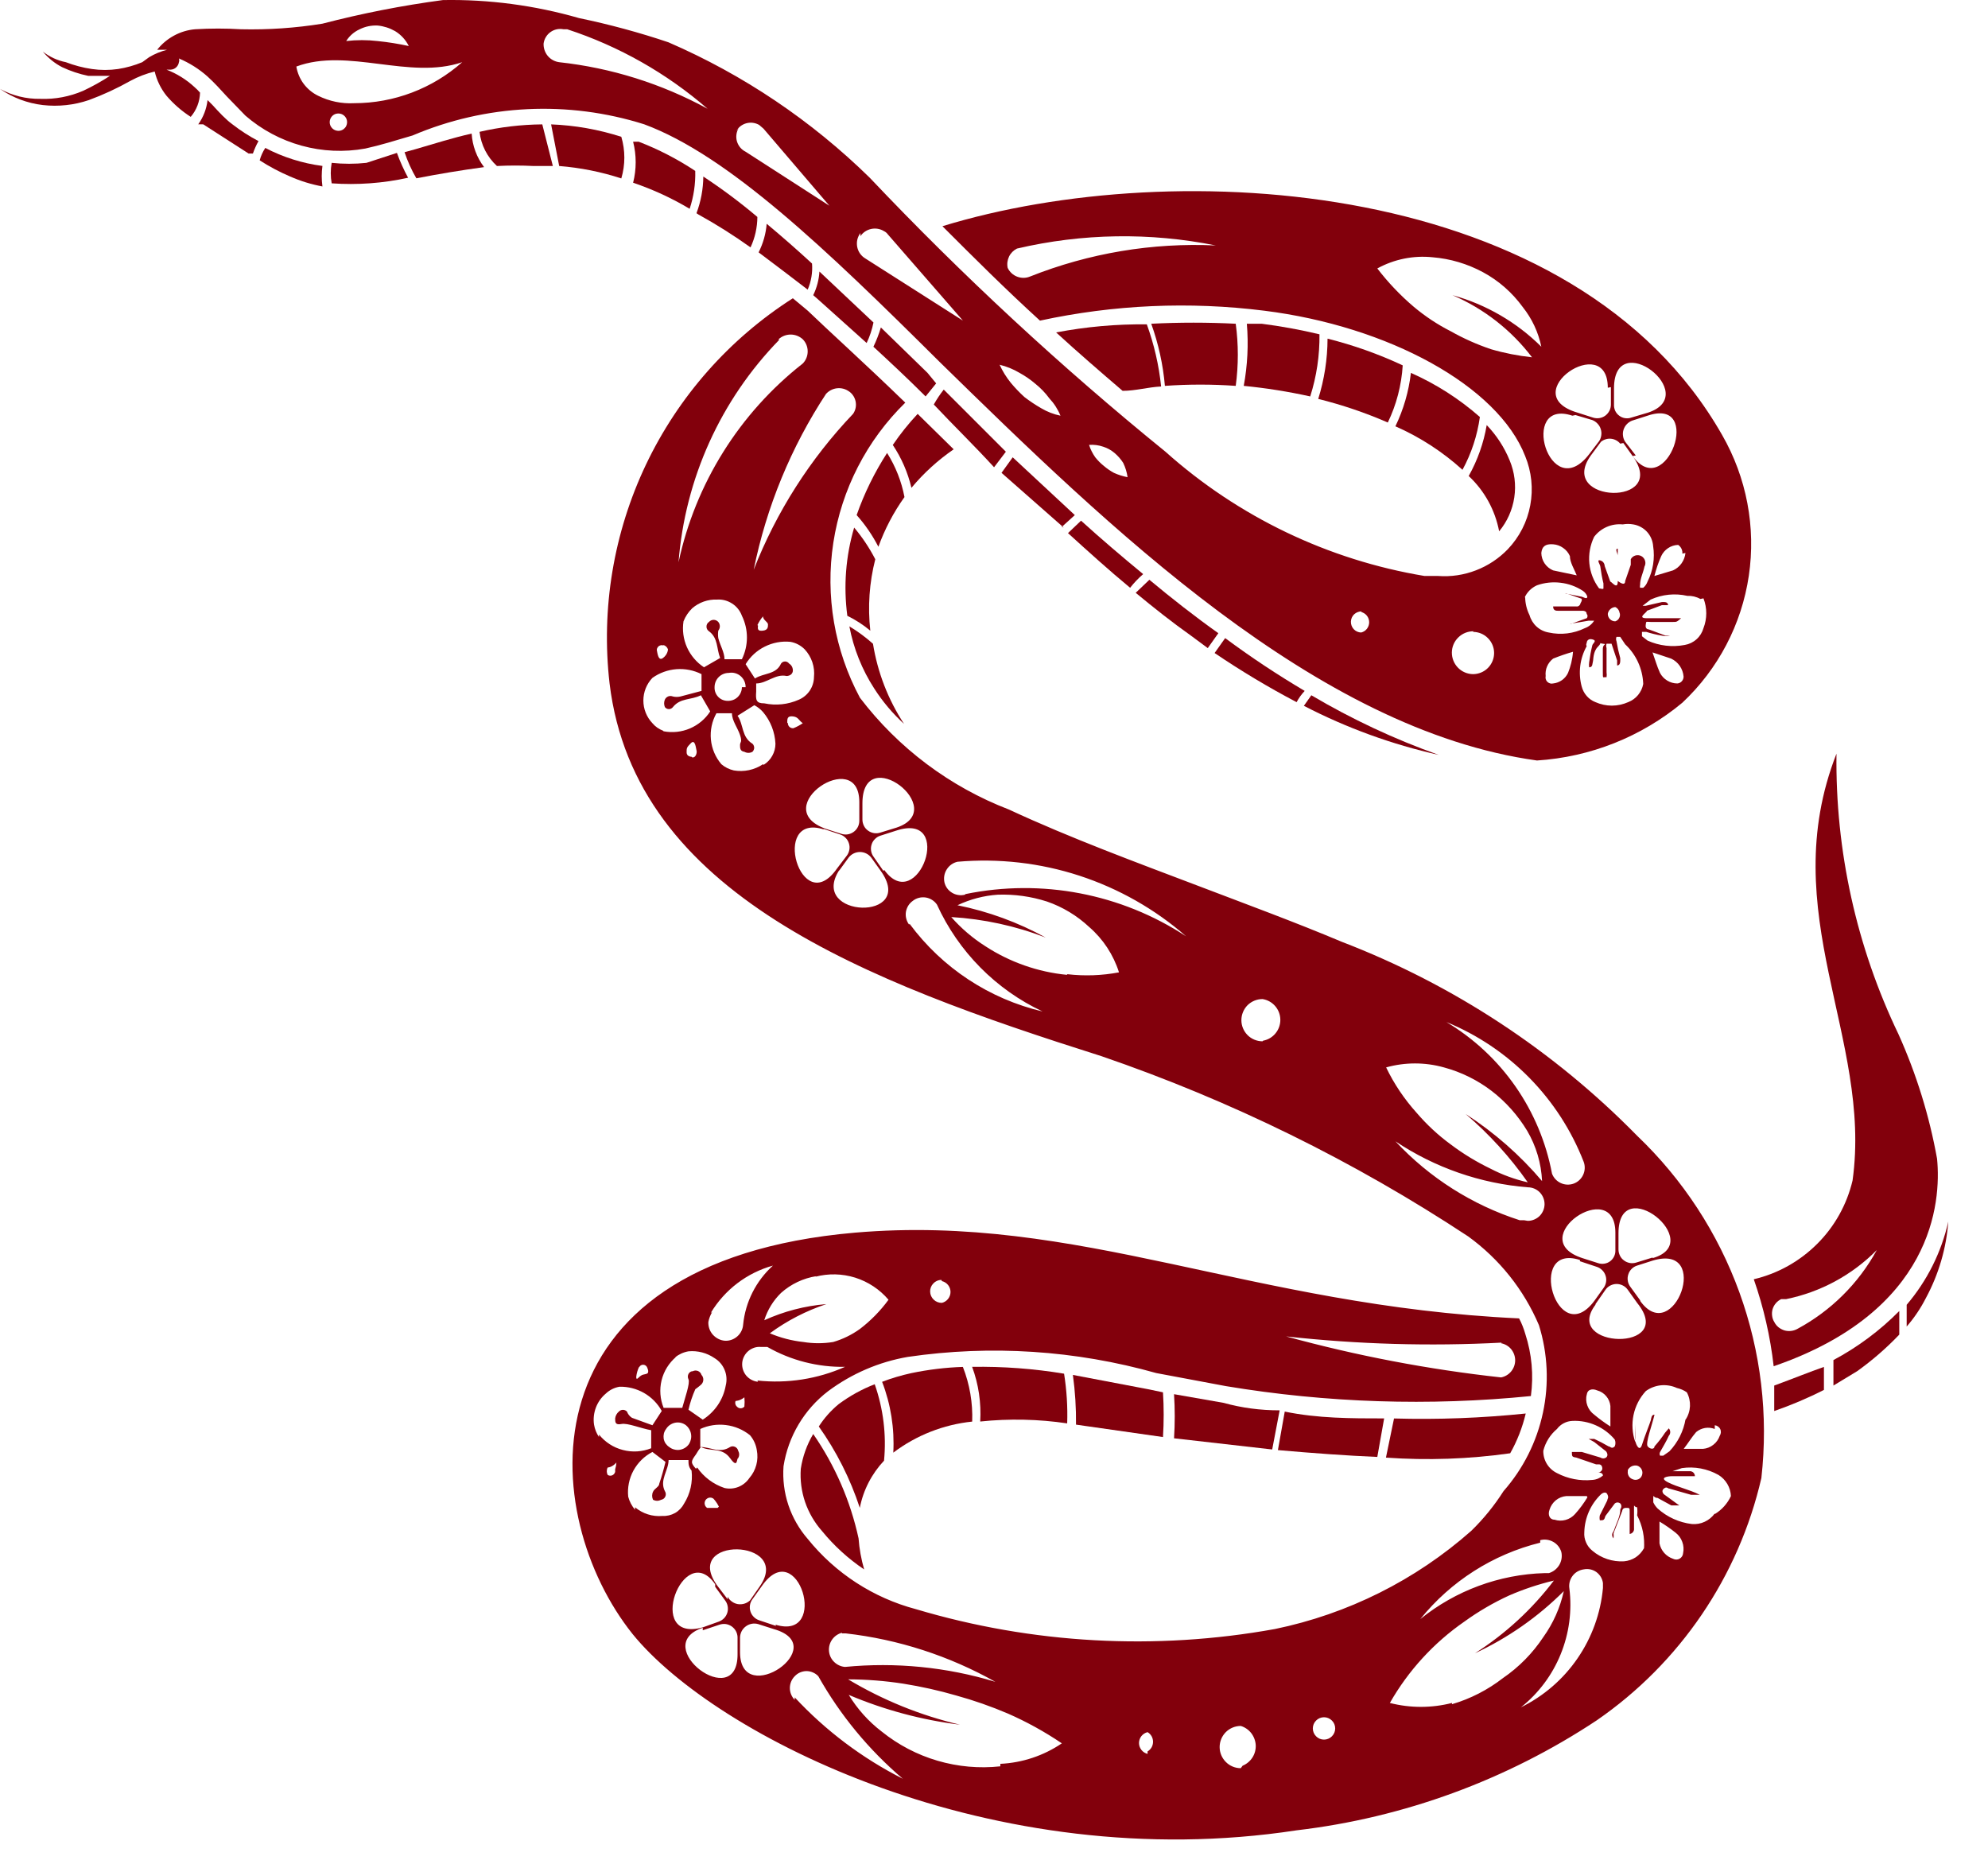 <svg width="32" height="30" viewBox="0 0 32 30" fill="none" xmlns="http://www.w3.org/2000/svg">
<path d="M29.512 21.892V22.302L29.892 22.072C30.137 21.897 30.364 21.7 30.572 21.482C30.572 21.352 30.572 21.232 30.572 21.102C30.261 21.417 29.903 21.683 29.512 21.892Z" fill="#82000C"/>
<path d="M28.559 22.302V22.712C28.833 22.617 29.1 22.504 29.359 22.372V22.002C29.129 22.082 28.859 22.192 28.559 22.302Z" fill="#82000C"/>
<path d="M30.691 21.002C30.691 21.122 30.691 21.232 30.691 21.352C30.813 21.212 30.917 21.057 31.001 20.892C31.206 20.512 31.329 20.093 31.361 19.662C31.25 20.156 31.02 20.616 30.691 21.002Z" fill="#82000C"/>
<path d="M31.18 18.651C31.056 17.961 30.848 17.29 30.561 16.651C29.883 15.242 29.541 13.694 29.561 12.131C28.561 14.691 30.14 16.701 29.82 19.001C29.729 19.387 29.532 19.741 29.251 20.021C28.97 20.302 28.617 20.5 28.23 20.591C28.388 21.044 28.496 21.514 28.55 21.991C31.11 21.111 31.25 19.361 31.18 18.651ZM28.93 21.391C28.899 21.408 28.864 21.419 28.829 21.423C28.793 21.427 28.757 21.424 28.722 21.414C28.688 21.403 28.656 21.386 28.628 21.364C28.6 21.341 28.577 21.313 28.561 21.281C28.541 21.25 28.529 21.215 28.525 21.179C28.52 21.143 28.523 21.106 28.533 21.071C28.544 21.037 28.561 21.004 28.585 20.977C28.608 20.949 28.638 20.927 28.671 20.911H28.75C29.305 20.798 29.813 20.523 30.21 20.121C29.916 20.659 29.471 21.1 28.93 21.391Z" fill="#82000C"/>
<path d="M17.27 22.131C17.306 22.396 17.323 22.663 17.32 22.931L18.72 23.131C18.735 22.891 18.735 22.651 18.72 22.411L18.48 22.361L17.27 22.131Z" fill="#82000C"/>
<path d="M18.898 22.441C18.913 22.678 18.913 22.915 18.898 23.151L20.478 23.331L20.598 22.701C20.285 22.701 19.985 22.661 19.698 22.581L18.898 22.441Z" fill="#82000C"/>
<path d="M22.309 23.462C22.976 23.509 23.646 23.486 24.309 23.392C24.422 23.192 24.506 22.976 24.559 22.752C23.855 22.825 23.146 22.852 22.439 22.832L22.309 23.462Z" fill="#82000C"/>
<path d="M22.17 23.451L22.28 22.831C21.75 22.831 21.21 22.831 20.68 22.721L20.57 23.341C21.14 23.391 21.69 23.431 22.17 23.451Z" fill="#82000C"/>
<path d="M14.08 22.281C13.873 22.361 13.678 22.469 13.5 22.601C13.375 22.704 13.267 22.825 13.18 22.961C13.464 23.362 13.687 23.804 13.84 24.271C13.895 23.986 14.031 23.723 14.23 23.511C14.27 23.095 14.218 22.675 14.08 22.281Z" fill="#82000C"/>
<path d="M15.649 22.882C15.66 22.581 15.609 22.282 15.499 22.002C15.22 22.011 14.943 22.045 14.669 22.102C14.509 22.137 14.352 22.183 14.199 22.242C14.339 22.605 14.4 22.994 14.379 23.382C14.749 23.102 15.188 22.93 15.649 22.882Z" fill="#82000C"/>
<path d="M13.09 23.082C12.988 23.254 12.92 23.444 12.89 23.642C12.877 23.823 12.901 24.005 12.959 24.176C13.018 24.348 13.11 24.506 13.23 24.642C13.425 24.881 13.654 25.09 13.91 25.262C13.863 25.099 13.832 24.931 13.82 24.762C13.689 24.16 13.441 23.589 13.09 23.082Z" fill="#82000C"/>
<path d="M17.178 22.911C17.187 22.643 17.17 22.376 17.128 22.111C16.639 22.03 16.144 21.993 15.648 22.001C15.752 22.282 15.796 22.582 15.778 22.881C16.244 22.832 16.715 22.842 17.178 22.911Z" fill="#82000C"/>
<path d="M21.602 15.161C20.842 14.841 20.052 14.551 19.292 14.261C18.292 13.881 17.232 13.491 16.242 13.031C15.29 12.665 14.46 12.042 13.842 11.231C13.432 10.467 13.282 9.591 13.414 8.734C13.546 7.877 13.952 7.087 14.572 6.481C13.912 5.841 13.312 5.301 13.002 5.001L12.762 4.801C11.739 5.454 10.92 6.382 10.398 7.478C9.877 8.574 9.673 9.795 9.812 11.001C10.222 14.391 13.912 15.791 17.732 17.001C19.813 17.715 21.795 18.689 23.632 19.901C24.135 20.265 24.529 20.759 24.772 21.331C24.914 21.787 24.936 22.273 24.836 22.74C24.736 23.208 24.518 23.642 24.202 24.001C24.054 24.234 23.88 24.448 23.682 24.641C22.785 25.434 21.695 25.979 20.522 26.221C18.597 26.569 16.617 26.46 14.742 25.901C14.056 25.719 13.447 25.323 13.002 24.771C12.863 24.611 12.757 24.425 12.69 24.225C12.623 24.024 12.597 23.812 12.612 23.601C12.687 23.12 12.945 22.686 13.332 22.391C13.71 22.11 14.148 21.921 14.612 21.841C15.949 21.645 17.312 21.734 18.612 22.101L19.732 22.311C21.354 22.581 23.005 22.635 24.642 22.471C24.688 22.135 24.657 21.793 24.552 21.471C24.527 21.384 24.494 21.3 24.452 21.221C20.132 21.021 17.362 19.531 13.762 19.841C8.332 20.311 8.662 24.401 10.182 26.301C11.512 27.941 15.972 30.211 20.872 29.461C22.598 29.258 24.253 28.651 25.702 27.691C27.041 26.768 27.987 25.376 28.352 23.791C28.466 22.78 28.345 21.757 27.998 20.801C27.651 19.845 27.088 18.983 26.352 18.281C25.01 16.912 23.39 15.848 21.602 15.161ZM13.882 12.931C13.882 11.931 15.302 13.031 14.432 13.321L14.172 13.401C14.139 13.412 14.103 13.415 14.069 13.41C14.034 13.404 14.001 13.391 13.973 13.37C13.944 13.35 13.921 13.323 13.906 13.292C13.89 13.26 13.882 13.226 13.882 13.191V12.931ZM13.832 12.931V13.211C13.832 13.246 13.824 13.28 13.808 13.312C13.792 13.343 13.769 13.37 13.741 13.39C13.713 13.411 13.68 13.424 13.645 13.43C13.611 13.435 13.575 13.432 13.542 13.421L13.292 13.341C12.342 13.001 13.832 12.001 13.832 12.911V12.931ZM12.702 10.681C12.694 10.671 12.685 10.662 12.673 10.656C12.662 10.65 12.65 10.647 12.637 10.647C12.624 10.647 12.612 10.65 12.6 10.656C12.589 10.662 12.579 10.671 12.572 10.681C12.492 10.861 12.292 10.831 12.152 10.921L12.002 10.691C12.076 10.569 12.183 10.471 12.31 10.408C12.438 10.344 12.58 10.317 12.722 10.331C12.809 10.346 12.889 10.388 12.952 10.451C13.008 10.511 13.05 10.582 13.076 10.659C13.102 10.737 13.111 10.819 13.102 10.901C13.101 10.977 13.077 11.052 13.035 11.116C12.992 11.18 12.932 11.23 12.862 11.261C12.686 11.34 12.49 11.361 12.302 11.321C12.172 11.321 12.162 11.271 12.172 11.131V11.001C12.342 11.001 12.482 10.841 12.662 10.881C12.662 10.881 12.752 10.881 12.762 10.801C12.764 10.777 12.759 10.754 12.749 10.732C12.738 10.711 12.722 10.693 12.702 10.681ZM11.942 10.611H11.662C11.662 10.501 11.592 10.391 11.562 10.271C11.556 10.231 11.556 10.191 11.562 10.151C11.578 10.131 11.587 10.106 11.587 10.081C11.587 10.055 11.578 10.03 11.562 10.011C11.553 10 11.541 9.992 11.528 9.986C11.515 9.98 11.501 9.977 11.487 9.977C11.473 9.977 11.459 9.98 11.446 9.986C11.433 9.992 11.421 10 11.412 10.011C11.399 10.019 11.389 10.03 11.382 10.043C11.375 10.056 11.372 10.071 11.372 10.086C11.372 10.101 11.375 10.115 11.382 10.128C11.389 10.141 11.399 10.153 11.412 10.161C11.562 10.271 11.532 10.441 11.592 10.591L11.332 10.741C11.212 10.662 11.117 10.55 11.058 10.419C11 10.288 10.98 10.143 11.002 10.001C11.033 9.922 11.081 9.85 11.142 9.791C11.253 9.695 11.396 9.645 11.542 9.651C11.628 9.645 11.713 9.668 11.785 9.715C11.857 9.761 11.912 9.83 11.942 9.911C11.995 10.02 12.023 10.139 12.023 10.261C12.023 10.382 11.995 10.502 11.942 10.611ZM11.942 11.061C11.942 11.091 11.936 11.12 11.924 11.147C11.913 11.175 11.895 11.199 11.874 11.22C11.852 11.241 11.827 11.257 11.799 11.267C11.771 11.277 11.742 11.282 11.712 11.281C11.683 11.281 11.655 11.275 11.629 11.264C11.603 11.253 11.579 11.236 11.56 11.216C11.54 11.195 11.525 11.171 11.515 11.144C11.505 11.118 11.501 11.089 11.502 11.061C11.502 11 11.526 10.941 11.569 10.898C11.612 10.855 11.671 10.831 11.732 10.831C11.765 10.825 11.8 10.826 11.832 10.835C11.865 10.844 11.895 10.86 11.921 10.882C11.947 10.904 11.967 10.932 11.981 10.962C11.995 10.993 12.002 11.027 12.002 11.061H11.942ZM12.192 10.061C12.216 10.01 12.246 9.963 12.282 9.921C12.282 9.981 12.362 10.011 12.362 10.051C12.362 10.091 12.362 10.141 12.282 10.151C12.202 10.161 12.192 10.131 12.202 10.071L12.192 10.061ZM13.272 6.371C13.313 6.311 13.375 6.269 13.446 6.254C13.517 6.239 13.591 6.252 13.652 6.291C13.682 6.309 13.709 6.333 13.729 6.362C13.75 6.391 13.764 6.424 13.772 6.459C13.779 6.493 13.78 6.529 13.773 6.564C13.766 6.599 13.752 6.632 13.732 6.661C13.041 7.386 12.498 8.238 12.132 9.171C12.337 8.158 12.734 7.194 13.302 6.331L13.272 6.371ZM12.532 5.461C12.585 5.412 12.655 5.385 12.727 5.385C12.799 5.385 12.868 5.412 12.922 5.461C12.973 5.513 13.001 5.583 13.001 5.656C13.001 5.729 12.973 5.799 12.922 5.851C11.902 6.651 11.194 7.783 10.922 9.051C11.027 7.705 11.6 6.438 12.542 5.471L12.532 5.461ZM10.672 10.381C10.69 10.385 10.707 10.393 10.721 10.405C10.735 10.418 10.745 10.433 10.752 10.451C10.752 10.451 10.752 10.531 10.672 10.591C10.592 10.651 10.582 10.501 10.572 10.461C10.572 10.448 10.576 10.436 10.583 10.425C10.589 10.414 10.598 10.404 10.609 10.397C10.62 10.391 10.632 10.386 10.645 10.385C10.657 10.384 10.67 10.386 10.682 10.391L10.672 10.381ZM11.132 12.181C11.132 12.181 11.052 12.181 11.052 12.111C11.052 12.041 11.052 12.031 11.122 11.961C11.192 11.891 11.202 12.051 11.212 12.081C11.222 12.111 11.202 12.201 11.142 12.191L11.132 12.181ZM10.672 11.761C10.606 11.736 10.547 11.695 10.502 11.641C10.408 11.542 10.356 11.412 10.356 11.276C10.356 11.14 10.408 11.009 10.502 10.911C10.616 10.83 10.749 10.782 10.889 10.771C11.028 10.761 11.167 10.788 11.292 10.851V11.121L10.952 11.211C10.912 11.22 10.871 11.22 10.832 11.211C10.808 11.201 10.781 11.2 10.757 11.209C10.732 11.219 10.713 11.237 10.702 11.261C10.686 11.299 10.686 11.342 10.702 11.381C10.709 11.391 10.719 11.399 10.73 11.405C10.742 11.411 10.754 11.414 10.767 11.414C10.78 11.414 10.792 11.411 10.803 11.405C10.815 11.399 10.825 11.391 10.832 11.381C10.952 11.231 11.122 11.271 11.282 11.191L11.432 11.451C11.353 11.573 11.239 11.668 11.106 11.725C10.972 11.782 10.825 11.798 10.682 11.771L10.672 11.761ZM12.282 12.301C12.144 12.393 11.976 12.429 11.812 12.401C11.738 12.384 11.669 12.35 11.612 12.301C11.516 12.189 11.457 12.05 11.443 11.903C11.429 11.757 11.46 11.609 11.532 11.481H11.782C11.782 11.601 11.872 11.711 11.912 11.831C11.952 11.951 11.912 11.941 11.912 11.991C11.912 12.041 11.912 12.091 11.982 12.101C12.002 12.112 12.024 12.118 12.047 12.118C12.07 12.118 12.092 12.112 12.112 12.101C12.121 12.092 12.128 12.082 12.132 12.071C12.137 12.06 12.14 12.048 12.14 12.036C12.14 12.024 12.137 12.012 12.132 12C12.128 11.989 12.121 11.979 12.112 11.971C11.932 11.861 11.972 11.661 11.872 11.521L12.142 11.351C12.195 11.379 12.242 11.416 12.282 11.461C12.403 11.604 12.473 11.783 12.482 11.971C12.482 12.039 12.464 12.106 12.431 12.165C12.398 12.225 12.35 12.275 12.292 12.311L12.282 12.301ZM12.672 11.631C12.672 11.571 12.672 11.521 12.762 11.531C12.852 11.541 12.852 11.591 12.922 11.641C12.875 11.673 12.825 11.7 12.772 11.721C12.761 11.722 12.749 11.721 12.738 11.718C12.727 11.714 12.717 11.709 12.709 11.701C12.7 11.694 12.693 11.684 12.689 11.674C12.684 11.664 12.682 11.652 12.682 11.641L12.672 11.631ZM13.252 13.341L13.522 13.431C13.555 13.441 13.585 13.46 13.61 13.485C13.635 13.509 13.653 13.539 13.664 13.573C13.675 13.606 13.678 13.641 13.672 13.676C13.666 13.71 13.653 13.743 13.632 13.771L13.472 13.981C12.892 14.811 12.392 13.071 13.262 13.351L13.252 13.341ZM13.502 14.021L13.662 13.801C13.683 13.774 13.711 13.752 13.742 13.737C13.773 13.722 13.807 13.714 13.842 13.714C13.877 13.714 13.911 13.722 13.942 13.737C13.973 13.752 14 13.774 14.022 13.801L14.172 14.011C14.772 14.841 13.002 14.781 13.512 14.001L13.502 14.021ZM14.222 14.021L14.062 13.791C14.041 13.763 14.027 13.73 14.022 13.696C14.016 13.661 14.019 13.626 14.03 13.593C14.04 13.559 14.059 13.529 14.084 13.505C14.108 13.48 14.139 13.461 14.172 13.451L14.422 13.371C15.382 13.051 14.772 14.751 14.232 14.001L14.222 14.021ZM14.632 14.881C14.611 14.852 14.595 14.819 14.587 14.784C14.578 14.75 14.577 14.714 14.582 14.678C14.588 14.643 14.601 14.609 14.619 14.579C14.638 14.548 14.663 14.522 14.692 14.501C14.721 14.478 14.754 14.461 14.79 14.452C14.826 14.442 14.863 14.441 14.9 14.446C14.937 14.452 14.972 14.465 15.003 14.485C15.034 14.504 15.061 14.53 15.082 14.561C15.427 15.317 16.029 15.927 16.782 16.281C15.924 16.079 15.166 15.579 14.642 14.871L14.632 14.881ZM17.172 15.691C16.705 15.645 16.255 15.487 15.862 15.231C15.657 15.101 15.472 14.943 15.312 14.761C15.832 14.792 16.345 14.903 16.832 15.091C16.388 14.847 15.909 14.671 15.412 14.571C15.616 14.474 15.836 14.416 16.062 14.401C16.33 14.392 16.597 14.429 16.852 14.511C17.105 14.598 17.336 14.738 17.532 14.921C17.756 15.115 17.922 15.368 18.012 15.651C17.738 15.703 17.459 15.713 17.182 15.681L17.172 15.691ZM15.532 14.401C15.497 14.41 15.461 14.412 15.425 14.406C15.39 14.401 15.356 14.389 15.325 14.37C15.294 14.351 15.267 14.327 15.246 14.298C15.225 14.269 15.21 14.236 15.202 14.201C15.187 14.129 15.2 14.055 15.24 13.993C15.279 13.931 15.341 13.887 15.412 13.871C16.075 13.813 16.742 13.889 17.374 14.095C18.007 14.302 18.591 14.633 19.092 15.071C18.045 14.384 16.769 14.14 15.542 14.391L15.532 14.401ZM20.322 16.761C20.232 16.761 20.145 16.725 20.081 16.661C20.018 16.597 19.982 16.511 19.982 16.421C19.982 16.331 20.018 16.244 20.081 16.18C20.145 16.117 20.232 16.081 20.322 16.081C20.401 16.093 20.473 16.133 20.526 16.194C20.578 16.254 20.608 16.331 20.609 16.412C20.61 16.492 20.583 16.57 20.532 16.632C20.482 16.694 20.411 16.736 20.332 16.751L20.322 16.761ZM24.162 21.621C24.226 21.633 24.284 21.667 24.325 21.717C24.366 21.768 24.389 21.831 24.389 21.896C24.389 21.961 24.366 22.024 24.325 22.074C24.284 22.124 24.226 22.159 24.162 22.171C22.993 22.043 21.836 21.822 20.702 21.511C21.854 21.638 23.014 21.672 24.172 21.611L24.162 21.621ZM15.162 20.621C15.201 20.63 15.236 20.653 15.261 20.684C15.286 20.716 15.3 20.755 15.3 20.796C15.3 20.836 15.286 20.875 15.261 20.907C15.236 20.939 15.201 20.961 15.162 20.971C15.113 20.972 15.065 20.954 15.03 20.92C14.994 20.886 14.973 20.84 14.972 20.791C14.97 20.742 14.989 20.694 15.023 20.659C15.056 20.623 15.103 20.602 15.152 20.601L15.162 20.621ZM13.552 26.291H13.612C14.459 26.387 15.279 26.653 16.022 27.071C15.239 26.833 14.416 26.752 13.602 26.831C13.536 26.826 13.474 26.797 13.427 26.751C13.379 26.705 13.35 26.643 13.344 26.577C13.338 26.511 13.356 26.445 13.394 26.391C13.432 26.337 13.488 26.298 13.552 26.281V26.291ZM12.492 26.171L12.222 26.081C12.189 26.07 12.158 26.052 12.134 26.027C12.109 26.002 12.09 25.972 12.08 25.939C12.069 25.906 12.066 25.87 12.072 25.836C12.077 25.802 12.091 25.769 12.112 25.741L12.262 25.531C12.842 24.691 13.362 26.421 12.482 26.151L12.492 26.171ZM12.202 22.241C12.165 22.238 12.129 22.227 12.097 22.21C12.064 22.193 12.035 22.169 12.011 22.141C11.988 22.113 11.97 22.08 11.959 22.045C11.948 22.01 11.944 21.973 11.947 21.936C11.95 21.899 11.961 21.863 11.978 21.831C11.995 21.798 12.018 21.769 12.047 21.745C12.075 21.721 12.108 21.704 12.143 21.692C12.178 21.681 12.215 21.677 12.252 21.681H12.352C12.732 21.898 13.164 22.008 13.602 22.001C13.16 22.197 12.673 22.273 12.192 22.221L12.202 22.241ZM11.202 23.641C11.112 23.541 11.122 23.521 11.202 23.411C11.226 23.369 11.253 23.329 11.282 23.291C11.442 23.371 11.622 23.291 11.752 23.471C11.882 23.651 11.852 23.471 11.882 23.471C11.892 23.453 11.898 23.432 11.898 23.411C11.898 23.39 11.892 23.369 11.882 23.351C11.879 23.337 11.873 23.325 11.864 23.314C11.855 23.303 11.844 23.294 11.832 23.289C11.819 23.283 11.805 23.28 11.791 23.28C11.778 23.281 11.764 23.284 11.752 23.291C11.582 23.401 11.442 23.291 11.272 23.291V23.001C11.401 22.942 11.545 22.92 11.686 22.938C11.827 22.955 11.961 23.012 12.072 23.101C12.13 23.169 12.168 23.252 12.182 23.341C12.197 23.42 12.195 23.502 12.174 23.58C12.153 23.658 12.115 23.73 12.062 23.791C12.019 23.855 11.958 23.904 11.887 23.933C11.815 23.962 11.737 23.968 11.662 23.951C11.483 23.891 11.329 23.776 11.222 23.621L11.202 23.641ZM11.552 24.271C11.462 24.271 11.412 24.271 11.382 24.271C11.372 24.264 11.364 24.256 11.357 24.246C11.35 24.236 11.346 24.225 11.344 24.213C11.341 24.202 11.341 24.19 11.344 24.178C11.346 24.167 11.35 24.156 11.357 24.146C11.363 24.136 11.372 24.128 11.382 24.121C11.392 24.114 11.403 24.11 11.414 24.107C11.426 24.105 11.438 24.105 11.449 24.107C11.461 24.11 11.472 24.114 11.482 24.121C11.482 24.121 11.532 24.171 11.572 24.251L11.552 24.271ZM11.832 22.551C11.832 22.551 11.912 22.551 11.982 22.491C11.987 22.541 11.987 22.591 11.982 22.641C11.974 22.649 11.965 22.656 11.955 22.661C11.944 22.666 11.933 22.668 11.922 22.668C11.911 22.668 11.899 22.666 11.889 22.661C11.879 22.656 11.869 22.649 11.862 22.641C11.846 22.627 11.837 22.608 11.835 22.588C11.833 22.567 11.839 22.547 11.852 22.531L11.832 22.551ZM13.122 20.551C13.333 20.495 13.556 20.5 13.765 20.565C13.974 20.631 14.16 20.754 14.302 20.921C14.172 21.099 14.017 21.257 13.842 21.391C13.711 21.485 13.566 21.556 13.412 21.601C13.253 21.627 13.091 21.627 12.932 21.601C12.746 21.581 12.564 21.534 12.392 21.461C12.669 21.257 12.976 21.099 13.302 20.991C12.956 21.019 12.618 21.107 12.302 21.251C12.354 21.084 12.447 20.933 12.572 20.811C12.732 20.668 12.93 20.574 13.142 20.541L13.122 20.551ZM11.442 21.131C11.666 20.759 12.024 20.487 12.442 20.371C12.17 20.617 11.998 20.956 11.962 21.321C11.957 21.393 11.924 21.461 11.87 21.509C11.815 21.558 11.745 21.584 11.672 21.581C11.597 21.576 11.527 21.541 11.476 21.485C11.426 21.43 11.399 21.356 11.402 21.281C11.412 21.224 11.433 21.17 11.462 21.121L11.442 21.131ZM10.862 21.851C10.926 21.8 11.001 21.765 11.082 21.751C11.23 21.737 11.379 21.776 11.502 21.861C11.575 21.905 11.632 21.972 11.664 22.051C11.697 22.13 11.703 22.218 11.682 22.301C11.662 22.413 11.619 22.52 11.555 22.615C11.491 22.709 11.408 22.79 11.312 22.851L11.082 22.691C11.108 22.578 11.145 22.467 11.192 22.361C11.192 22.361 11.262 22.311 11.292 22.281C11.311 22.26 11.321 22.234 11.321 22.206C11.321 22.178 11.311 22.151 11.292 22.131C11.288 22.117 11.28 22.104 11.271 22.093C11.261 22.083 11.249 22.074 11.236 22.068C11.222 22.063 11.208 22.06 11.194 22.06C11.179 22.061 11.165 22.064 11.152 22.071C11.092 22.071 11.052 22.141 11.082 22.201C11.112 22.261 11.022 22.511 10.982 22.661H10.682C10.625 22.52 10.613 22.366 10.649 22.218C10.685 22.071 10.767 21.939 10.882 21.841L10.862 21.851ZM10.722 23.001C10.738 22.975 10.759 22.952 10.785 22.935C10.81 22.918 10.838 22.906 10.869 22.9C10.899 22.894 10.93 22.895 10.96 22.902C10.989 22.909 11.017 22.922 11.042 22.941C11.085 22.976 11.114 23.026 11.123 23.081C11.133 23.137 11.121 23.193 11.092 23.241C11.075 23.266 11.053 23.288 11.027 23.304C11.002 23.32 10.973 23.331 10.943 23.336C10.913 23.341 10.882 23.339 10.853 23.331C10.823 23.324 10.796 23.31 10.772 23.291C10.749 23.276 10.729 23.256 10.713 23.233C10.698 23.21 10.688 23.184 10.683 23.157C10.679 23.13 10.68 23.102 10.686 23.075C10.693 23.048 10.705 23.023 10.722 23.001ZM10.292 22.001C10.298 21.99 10.307 21.982 10.317 21.976C10.328 21.97 10.34 21.967 10.352 21.967C10.364 21.967 10.376 21.97 10.386 21.976C10.397 21.982 10.406 21.99 10.412 22.001C10.412 22.001 10.462 22.091 10.412 22.111C10.362 22.131 10.342 22.111 10.272 22.181C10.202 22.251 10.272 22.001 10.292 22.001ZM9.642 23.131C9.601 23.071 9.574 23.003 9.562 22.931C9.548 22.838 9.559 22.744 9.592 22.656C9.625 22.569 9.68 22.491 9.752 22.431C9.813 22.373 9.889 22.335 9.972 22.321C10.11 22.318 10.246 22.353 10.366 22.421C10.486 22.49 10.585 22.59 10.652 22.711L10.502 22.941L10.172 22.821C10.135 22.797 10.107 22.762 10.092 22.721C10.084 22.712 10.073 22.705 10.062 22.7C10.051 22.695 10.039 22.693 10.027 22.693C10.015 22.693 10.003 22.695 9.992 22.7C9.98 22.705 9.97 22.712 9.962 22.721C9.929 22.748 9.907 22.788 9.902 22.831C9.902 22.891 9.902 22.941 10.002 22.921C10.102 22.901 10.312 22.991 10.482 23.021V23.311C10.337 23.369 10.177 23.379 10.026 23.339C9.874 23.3 9.74 23.213 9.642 23.091V23.131ZM9.902 23.691C9.899 23.703 9.893 23.715 9.885 23.724C9.877 23.734 9.866 23.742 9.855 23.747C9.843 23.752 9.83 23.753 9.818 23.753C9.805 23.752 9.793 23.747 9.782 23.741C9.772 23.722 9.767 23.702 9.767 23.681C9.767 23.66 9.772 23.639 9.782 23.621C9.782 23.621 9.852 23.621 9.922 23.541C9.92 23.578 9.913 23.615 9.902 23.651V23.691ZM10.222 24.301C10.17 24.24 10.132 24.168 10.112 24.091C10.097 23.945 10.127 23.799 10.196 23.671C10.266 23.543 10.372 23.438 10.502 23.371L10.712 23.531C10.684 23.649 10.651 23.766 10.612 23.881C10.612 23.931 10.532 23.961 10.512 24.011C10.502 24.031 10.497 24.053 10.497 24.076C10.497 24.098 10.502 24.12 10.512 24.141C10.532 24.151 10.554 24.157 10.577 24.157C10.6 24.157 10.622 24.151 10.642 24.141C10.657 24.138 10.671 24.132 10.683 24.123C10.695 24.114 10.704 24.101 10.71 24.087C10.716 24.073 10.719 24.058 10.717 24.043C10.716 24.028 10.71 24.013 10.702 24.001C10.612 23.821 10.762 23.671 10.762 23.501H11.082C11.082 23.561 11.082 23.611 11.132 23.671C11.153 23.856 11.111 24.043 11.012 24.201C10.979 24.264 10.929 24.317 10.867 24.353C10.804 24.388 10.733 24.405 10.662 24.401C10.583 24.408 10.503 24.399 10.428 24.375C10.352 24.351 10.282 24.312 10.222 24.261V24.301ZM11.512 25.541L11.672 25.761C11.693 25.788 11.707 25.82 11.713 25.854C11.719 25.888 11.718 25.923 11.708 25.956C11.698 25.989 11.681 26.02 11.657 26.045C11.633 26.07 11.604 26.089 11.572 26.101L11.322 26.191C10.362 26.471 11.002 24.761 11.512 25.501V25.541ZM11.312 26.241L11.582 26.151C11.614 26.14 11.649 26.137 11.683 26.141C11.716 26.146 11.749 26.159 11.777 26.178C11.805 26.198 11.828 26.223 11.845 26.253C11.861 26.283 11.871 26.317 11.872 26.351V26.621C11.882 27.581 10.442 26.491 11.312 26.201V26.241ZM11.712 25.741L11.552 25.531C10.952 24.721 12.762 24.761 12.232 25.531L12.072 25.761C12.046 25.785 12.015 25.803 11.981 25.813C11.948 25.823 11.912 25.825 11.877 25.82C11.842 25.814 11.809 25.8 11.781 25.779C11.752 25.759 11.729 25.732 11.712 25.701V25.741ZM11.912 26.641V26.361C11.912 26.326 11.921 26.291 11.936 26.26C11.952 26.228 11.975 26.201 12.003 26.18C12.031 26.158 12.063 26.144 12.098 26.137C12.132 26.13 12.168 26.132 12.202 26.141L12.452 26.221C13.412 26.491 11.922 27.511 11.912 26.601V26.641ZM12.792 27.361C12.742 27.31 12.714 27.242 12.714 27.171C12.714 27.1 12.742 27.031 12.792 26.981C12.816 26.955 12.846 26.934 12.878 26.92C12.911 26.906 12.946 26.898 12.982 26.898C13.018 26.898 13.053 26.906 13.085 26.92C13.118 26.934 13.148 26.955 13.172 26.981C13.524 27.607 13.985 28.165 14.532 28.631C13.879 28.3 13.29 27.857 12.792 27.321V27.361ZM16.102 28.431C15.762 28.468 15.419 28.437 15.091 28.341C14.763 28.245 14.458 28.085 14.192 27.871C13.98 27.709 13.801 27.509 13.662 27.281C14.233 27.523 14.836 27.685 15.452 27.761C14.818 27.612 14.211 27.366 13.652 27.031C13.95 27.032 14.247 27.055 14.542 27.101C14.829 27.147 15.113 27.21 15.392 27.291C15.675 27.369 15.952 27.466 16.222 27.581C16.526 27.714 16.817 27.875 17.092 28.061C16.799 28.26 16.456 28.374 16.102 28.391V28.431ZM18.472 28.231C18.433 28.221 18.398 28.199 18.373 28.167C18.348 28.135 18.334 28.096 18.334 28.056C18.334 28.015 18.348 27.976 18.373 27.944C18.398 27.913 18.433 27.89 18.472 27.881C18.499 27.897 18.521 27.919 18.537 27.947C18.552 27.974 18.56 28.005 18.56 28.036C18.56 28.067 18.552 28.098 18.537 28.125C18.521 28.152 18.499 28.175 18.472 28.191V28.231ZM19.972 28.461C19.882 28.461 19.795 28.425 19.732 28.361C19.668 28.297 19.632 28.211 19.632 28.121C19.632 28.031 19.668 27.944 19.732 27.88C19.795 27.817 19.882 27.781 19.972 27.781C20.039 27.801 20.098 27.842 20.141 27.897C20.184 27.953 20.209 28.02 20.213 28.09C20.216 28.16 20.198 28.23 20.16 28.289C20.122 28.348 20.067 28.394 20.002 28.421L19.972 28.461ZM25.542 22.461C25.542 22.371 25.622 22.341 25.712 22.381C25.768 22.396 25.818 22.429 25.855 22.473C25.893 22.518 25.916 22.573 25.922 22.631C25.922 22.741 25.922 22.851 25.922 22.961C25.831 22.903 25.744 22.84 25.662 22.771C25.611 22.734 25.572 22.683 25.551 22.624C25.529 22.566 25.526 22.502 25.542 22.441V22.461ZM25.432 20.301L25.702 20.391C25.735 20.401 25.765 20.42 25.79 20.445C25.815 20.469 25.833 20.499 25.844 20.533C25.855 20.566 25.858 20.601 25.852 20.636C25.846 20.67 25.833 20.703 25.812 20.731L25.662 20.941C25.062 21.741 24.562 20.001 25.432 20.281V20.301ZM25.682 20.991L25.842 20.761C25.862 20.732 25.889 20.708 25.921 20.692C25.952 20.676 25.987 20.667 26.022 20.667C26.057 20.667 26.092 20.676 26.123 20.692C26.155 20.708 26.182 20.732 26.202 20.761L26.352 20.971C27.002 21.771 25.142 21.711 25.682 21.001V20.991ZM26.002 19.841V20.121C26.004 20.155 25.997 20.19 25.983 20.221C25.968 20.253 25.946 20.28 25.918 20.301C25.89 20.322 25.858 20.335 25.824 20.34C25.79 20.346 25.755 20.342 25.722 20.331L25.472 20.251C24.512 19.941 26.002 18.921 26.002 19.841ZM24.532 19.641H24.462C23.698 19.395 23.009 18.958 22.462 18.371C23.097 18.795 23.83 19.05 24.592 19.111C24.663 19.111 24.732 19.139 24.783 19.19C24.833 19.241 24.862 19.309 24.862 19.381C24.862 19.452 24.833 19.521 24.783 19.572C24.732 19.622 24.663 19.651 24.592 19.651L24.532 19.641ZM23.592 17.931C23.97 18.254 24.306 18.623 24.592 19.031C24.383 18.983 24.182 18.91 23.992 18.811C23.766 18.702 23.552 18.572 23.352 18.421C23.149 18.273 22.965 18.101 22.802 17.911C22.605 17.692 22.439 17.446 22.312 17.181C22.616 17.096 22.938 17.096 23.242 17.181C23.521 17.256 23.782 17.385 24.012 17.561C24.24 17.737 24.433 17.954 24.582 18.201C24.727 18.447 24.809 18.725 24.822 19.011C24.467 18.592 24.053 18.229 23.592 17.931ZM23.282 16.451C23.784 16.657 24.238 16.962 24.618 17.349C24.998 17.736 25.295 18.195 25.492 18.701C25.517 18.768 25.514 18.843 25.484 18.909C25.454 18.975 25.399 19.026 25.332 19.051C25.264 19.076 25.189 19.073 25.124 19.043C25.058 19.013 25.007 18.958 24.982 18.891C24.887 18.387 24.687 17.909 24.394 17.488C24.101 17.067 23.722 16.714 23.282 16.451ZM25.062 23.001C25.091 22.962 25.129 22.93 25.172 22.908C25.215 22.885 25.263 22.873 25.312 22.871C25.441 22.865 25.569 22.89 25.687 22.942C25.805 22.994 25.909 23.072 25.992 23.171C25.999 23.188 26.003 23.207 26.003 23.226C26.003 23.245 25.999 23.263 25.992 23.281C25.942 23.331 25.922 23.281 25.892 23.281C25.817 23.237 25.741 23.197 25.662 23.161H25.572L25.662 23.211L25.852 23.361C25.852 23.361 25.902 23.421 25.852 23.461C25.839 23.47 25.823 23.475 25.807 23.475C25.791 23.475 25.775 23.47 25.762 23.461L25.462 23.371H25.302C25.302 23.441 25.302 23.451 25.372 23.461L25.692 23.571H25.742C25.742 23.571 25.792 23.571 25.792 23.641C25.79 23.658 25.781 23.673 25.768 23.684C25.755 23.695 25.739 23.701 25.722 23.701H25.362C25.362 23.701 25.362 23.701 25.432 23.701H25.732C25.732 23.701 25.802 23.701 25.802 23.751C25.754 23.792 25.695 23.817 25.632 23.821C25.435 23.841 25.237 23.803 25.062 23.711C24.994 23.678 24.938 23.627 24.899 23.563C24.86 23.499 24.84 23.426 24.842 23.351C24.877 23.214 24.954 23.092 25.062 23.001ZM25.552 24.101C25.494 24.197 25.427 24.288 25.352 24.371C25.312 24.416 25.259 24.449 25.2 24.465C25.142 24.481 25.08 24.48 25.022 24.461C24.942 24.461 24.912 24.381 24.942 24.301C24.96 24.241 24.995 24.189 25.043 24.149C25.091 24.11 25.15 24.086 25.212 24.081H25.542L25.552 24.101ZM24.792 24.791C24.862 24.772 24.937 24.782 25 24.817C25.064 24.852 25.111 24.911 25.132 24.981C25.148 25.052 25.136 25.127 25.099 25.19C25.061 25.253 25.002 25.3 24.932 25.321H24.862C24.132 25.342 23.43 25.602 22.862 26.061C23.354 25.451 24.032 25.019 24.792 24.831V24.791ZM21.312 28.001C21.264 28.001 21.218 27.982 21.185 27.948C21.151 27.914 21.132 27.869 21.132 27.821C21.132 27.773 21.151 27.727 21.185 27.694C21.218 27.66 21.264 27.641 21.312 27.641C21.36 27.641 21.405 27.66 21.439 27.694C21.473 27.727 21.492 27.773 21.492 27.821C21.492 27.869 21.473 27.914 21.439 27.948C21.405 27.982 21.36 28.001 21.312 28.001ZM23.372 27.411C23.044 27.495 22.7 27.495 22.372 27.411C22.669 26.89 23.079 26.442 23.572 26.101C23.797 25.938 24.039 25.797 24.292 25.681C24.524 25.58 24.765 25.5 25.012 25.441C24.662 25.903 24.231 26.299 23.742 26.611C24.273 26.364 24.758 26.025 25.172 25.611C25.113 25.877 25.001 26.129 24.842 26.351C24.67 26.611 24.449 26.835 24.192 27.011C23.947 27.201 23.669 27.344 23.372 27.431V27.411ZM25.802 25.561C25.765 25.967 25.624 26.357 25.393 26.693C25.162 27.03 24.848 27.301 24.482 27.481C24.765 27.256 24.985 26.962 25.121 26.628C25.258 26.293 25.306 25.929 25.262 25.571C25.256 25.535 25.258 25.499 25.266 25.464C25.275 25.429 25.29 25.396 25.312 25.367C25.333 25.338 25.36 25.314 25.391 25.296C25.422 25.278 25.456 25.266 25.492 25.261C25.527 25.254 25.563 25.254 25.598 25.261C25.633 25.268 25.666 25.283 25.695 25.303C25.724 25.324 25.748 25.351 25.767 25.381C25.785 25.412 25.797 25.445 25.802 25.481V25.551V25.561ZM26.462 24.921C26.43 24.98 26.384 25.03 26.329 25.067C26.273 25.103 26.209 25.125 26.142 25.131C25.956 25.142 25.773 25.081 25.632 24.961C25.587 24.925 25.552 24.879 25.53 24.827C25.507 24.775 25.497 24.718 25.502 24.661C25.508 24.43 25.605 24.211 25.772 24.051C25.772 24.051 25.842 23.991 25.872 24.051C25.902 24.111 25.872 24.121 25.872 24.151L25.752 24.391C25.746 24.417 25.746 24.444 25.752 24.471C25.812 24.471 25.822 24.471 25.842 24.401L25.992 24.201C26.005 24.19 26.02 24.184 26.037 24.184C26.053 24.184 26.069 24.19 26.082 24.201C26.093 24.213 26.098 24.229 26.098 24.246C26.098 24.262 26.093 24.278 26.082 24.291C26.082 24.411 26.012 24.531 25.972 24.651C25.958 24.666 25.95 24.685 25.95 24.706C25.95 24.726 25.958 24.746 25.972 24.761C25.975 24.734 25.975 24.707 25.972 24.681L26.112 24.321C26.112 24.321 26.112 24.271 26.172 24.271C26.232 24.271 26.232 24.271 26.232 24.331C26.232 24.391 26.232 24.521 26.232 24.611C26.232 24.701 26.232 24.661 26.232 24.691C26.242 24.689 26.253 24.686 26.262 24.681C26.271 24.676 26.279 24.669 26.286 24.66C26.292 24.652 26.297 24.642 26.3 24.632C26.303 24.622 26.303 24.611 26.302 24.601V24.321C26.302 24.321 26.302 24.321 26.302 24.261C26.302 24.201 26.302 24.261 26.352 24.261C26.358 24.304 26.358 24.348 26.352 24.391C26.44 24.56 26.478 24.751 26.462 24.941V24.921ZM26.202 23.661C26.216 23.635 26.238 23.614 26.265 23.601C26.292 23.589 26.323 23.585 26.352 23.591C26.367 23.595 26.381 23.603 26.393 23.613C26.405 23.623 26.416 23.635 26.423 23.649C26.43 23.663 26.435 23.678 26.437 23.694C26.438 23.71 26.436 23.726 26.432 23.741C26.427 23.756 26.42 23.77 26.41 23.782C26.4 23.794 26.387 23.803 26.373 23.81C26.358 23.816 26.343 23.82 26.327 23.82C26.312 23.82 26.296 23.817 26.282 23.811C26.256 23.802 26.233 23.784 26.218 23.76C26.204 23.736 26.198 23.708 26.202 23.681V23.661ZM27.092 25.001C27.091 25.019 27.085 25.037 27.075 25.052C27.065 25.067 27.052 25.08 27.036 25.089C27.02 25.098 27.002 25.103 26.984 25.103C26.966 25.103 26.948 25.099 26.932 25.091C26.876 25.072 26.827 25.04 26.788 24.996C26.749 24.952 26.723 24.898 26.712 24.841C26.712 24.721 26.712 24.611 26.712 24.491C26.802 24.545 26.889 24.605 26.972 24.671C27.021 24.709 27.058 24.76 27.079 24.819C27.101 24.877 27.105 24.94 27.092 25.001ZM27.602 24.361C27.56 24.419 27.504 24.465 27.439 24.495C27.375 24.525 27.303 24.537 27.232 24.531C27.027 24.506 26.835 24.419 26.682 24.281C26.653 24.252 26.629 24.218 26.612 24.181C26.612 24.181 26.612 24.181 26.612 24.111C26.612 24.041 26.612 24.111 26.682 24.111L26.902 24.231H27.032L27.002 24.211L26.782 24.051C26.782 24.051 26.732 24.001 26.782 23.961C26.832 23.921 26.842 23.961 26.872 23.961L27.222 24.061C27.272 24.061 27.272 24.061 27.362 24.061C27.182 23.971 27.012 23.941 26.852 23.861C26.692 23.781 26.852 23.761 26.912 23.761H27.282C27.282 23.749 27.28 23.738 27.275 23.728C27.27 23.717 27.264 23.708 27.255 23.7C27.247 23.693 27.236 23.687 27.226 23.684C27.215 23.68 27.203 23.679 27.192 23.681H26.922L27.072 23.631C27.275 23.601 27.483 23.64 27.662 23.741C27.721 23.777 27.769 23.827 27.804 23.886C27.839 23.945 27.859 24.012 27.862 24.081C27.806 24.201 27.716 24.302 27.602 24.371V24.361ZM27.602 22.941C27.621 22.943 27.639 22.95 27.654 22.961C27.669 22.971 27.682 22.986 27.69 23.003C27.698 23.02 27.701 23.039 27.7 23.058C27.698 23.077 27.692 23.095 27.682 23.111C27.662 23.168 27.627 23.219 27.578 23.256C27.53 23.294 27.473 23.316 27.412 23.321H27.102C27.172 23.231 27.232 23.131 27.302 23.051C27.343 23.017 27.392 22.994 27.445 22.985C27.498 22.976 27.552 22.982 27.602 23.001V22.941ZM27.132 22.841C27.099 23.036 27.008 23.217 26.872 23.361L26.772 23.431H26.722C26.717 23.422 26.714 23.411 26.714 23.401C26.714 23.39 26.717 23.38 26.722 23.371C26.772 23.281 26.822 23.201 26.862 23.111C26.877 23.094 26.885 23.073 26.885 23.051C26.885 23.029 26.877 23.007 26.862 22.991L26.802 23.061C26.751 23.138 26.694 23.212 26.632 23.281C26.632 23.331 26.562 23.331 26.522 23.281C26.482 23.231 26.592 22.941 26.632 22.771C26.582 22.771 26.582 22.821 26.572 22.861C26.562 22.901 26.472 23.121 26.432 23.251C26.392 23.381 26.332 23.251 26.322 23.191C26.312 23.131 26.322 23.011 26.322 22.921C26.322 22.831 26.322 22.851 26.322 22.821V22.911V23.181C26.322 23.181 26.322 23.251 26.322 23.261C26.322 23.271 26.322 23.261 26.322 23.211C26.274 23.071 26.264 22.922 26.294 22.777C26.324 22.633 26.392 22.5 26.492 22.391C26.563 22.339 26.647 22.307 26.735 22.298C26.823 22.29 26.912 22.304 26.992 22.341C27.049 22.354 27.104 22.377 27.152 22.411C27.189 22.479 27.206 22.556 27.203 22.634C27.199 22.711 27.175 22.786 27.132 22.851V22.841ZM26.402 20.931L26.242 20.711C26.221 20.683 26.207 20.65 26.202 20.616C26.196 20.581 26.199 20.546 26.21 20.513C26.22 20.479 26.239 20.449 26.264 20.424C26.288 20.4 26.319 20.381 26.352 20.371L26.602 20.291C27.562 20.001 26.942 21.691 26.402 20.941V20.931ZM26.602 20.241L26.342 20.321C26.309 20.332 26.273 20.335 26.239 20.33C26.204 20.324 26.171 20.311 26.143 20.29C26.114 20.27 26.091 20.243 26.076 20.212C26.06 20.18 26.052 20.146 26.052 20.111V19.851C26.052 18.851 27.482 20.001 26.602 20.251V20.241Z" fill="#82000C"/>
<path d="M13.09 4.751L13.17 4.821L13.95 5.521C14 5.416 14.037 5.305 14.06 5.191L13.19 4.371C13.182 4.503 13.148 4.632 13.09 4.751Z" fill="#82000C"/>
<path d="M21.108 11.191L20.988 11.361C21.675 11.717 22.404 11.982 23.158 12.151C22.446 11.898 21.759 11.576 21.108 11.191Z" fill="#82000C"/>
<path d="M21.001 11.121C20.56 10.86 20.133 10.577 19.721 10.271L19.551 10.511C19.976 10.799 20.416 11.063 20.871 11.302C20.906 11.236 20.95 11.175 21.001 11.121Z" fill="#82000C"/>
<path d="M19.441 10.432L19.611 10.192C19.231 9.922 18.861 9.632 18.501 9.332L18.281 9.542C18.571 9.782 18.861 10.012 19.171 10.232L19.441 10.432Z" fill="#82000C"/>
<path d="M11.101 3.361C11.166 3.165 11.197 2.958 11.191 2.751C10.906 2.562 10.601 2.404 10.281 2.281H10.191C10.246 2.498 10.246 2.725 10.191 2.941C10.509 3.049 10.814 3.189 11.101 3.361Z" fill="#82000C"/>
<path d="M13.001 4.662C13.058 4.529 13.082 4.385 13.071 4.242C12.821 4.012 12.581 3.802 12.341 3.602C12.328 3.762 12.284 3.918 12.211 4.062C12.491 4.272 12.781 4.492 13.001 4.662Z" fill="#82000C"/>
<path d="M15.069 6.171L14.929 6.001L14.179 5.271C14.147 5.378 14.107 5.482 14.059 5.581C14.319 5.821 14.609 6.091 14.899 6.381L15.069 6.171Z" fill="#82000C"/>
<path d="M3.13 1.401C2.999 1.28 2.846 1.185 2.68 1.121H2.75C2.782 1.119 2.813 1.106 2.836 1.084C2.86 1.062 2.875 1.033 2.88 1.001C2.887 0.982 2.887 0.961 2.88 0.941C3.048 1.012 3.204 1.11 3.34 1.231C3.45 1.331 3.55 1.441 3.65 1.551L3.95 1.861C4.212 2.088 4.521 2.253 4.855 2.345C5.189 2.437 5.539 2.453 5.88 2.391C6.11 2.341 6.37 2.261 6.64 2.181C7.822 1.678 9.145 1.614 10.37 2.001C11.72 2.501 13.29 4.001 15.12 5.821C17.84 8.481 21.19 11.751 24.74 12.241C25.599 12.186 26.418 11.861 27.08 11.311C27.657 10.77 28.034 10.05 28.15 9.268C28.266 8.485 28.114 7.687 27.72 7.001C25.36 2.861 18.92 2.491 15.17 3.641C15.68 4.151 16.17 4.641 16.74 5.161C17.926 4.904 19.146 4.85 20.35 5.001C22.35 5.251 24.11 6.211 24.55 7.341C24.653 7.592 24.682 7.866 24.632 8.133C24.583 8.399 24.457 8.645 24.27 8.841C24.126 8.99 23.951 9.106 23.758 9.18C23.564 9.255 23.357 9.286 23.15 9.271H22.93C21.379 9.013 19.932 8.319 18.76 7.271C17.079 5.906 15.489 4.433 14 2.861C13.063 1.942 11.965 1.203 10.76 0.681C10.288 0.522 9.807 0.392 9.32 0.291C8.609 0.086 7.87 -0.012 7.13 0.001C6.476 0.088 5.828 0.215 5.19 0.381C4.757 0.451 4.319 0.481 3.88 0.471C3.634 0.456 3.386 0.456 3.14 0.471C3.021 0.481 2.906 0.516 2.801 0.573C2.696 0.63 2.604 0.707 2.53 0.801H2.69C2.588 0.827 2.49 0.867 2.4 0.921L2.29 1.001C2.165 1.053 2.034 1.09 1.9 1.111C1.761 1.131 1.619 1.131 1.48 1.111C1.336 1.09 1.196 1.053 1.06 1.001C0.925 0.974 0.799 0.916 0.69 0.831C0.776 0.934 0.881 1.02 1 1.081C1.134 1.144 1.275 1.191 1.42 1.221C1.53 1.221 1.65 1.221 1.77 1.221C1.632 1.311 1.489 1.391 1.34 1.461C1.122 1.555 0.887 1.6 0.65 1.591C0.423 1.595 0.199 1.54 0 1.431C0.205 1.573 0.442 1.662 0.69 1.691C0.94 1.719 1.192 1.692 1.43 1.611C1.661 1.526 1.885 1.422 2.1 1.301C2.223 1.234 2.354 1.184 2.49 1.151C2.524 1.294 2.589 1.427 2.68 1.541C2.793 1.673 2.924 1.787 3.07 1.881C3.163 1.772 3.216 1.635 3.22 1.491C3.193 1.459 3.162 1.429 3.13 1.401ZM16.58 4.451C16.514 4.479 16.439 4.479 16.372 4.453C16.305 4.427 16.25 4.376 16.22 4.311C16.207 4.25 16.215 4.187 16.242 4.13C16.269 4.074 16.314 4.029 16.37 4.001C17.421 3.755 18.512 3.738 19.57 3.951C18.549 3.903 17.53 4.074 16.58 4.451ZM25.24 10.831C25.218 10.878 25.184 10.918 25.142 10.948C25.1 10.977 25.051 10.996 25 11.001C24.983 11.005 24.966 11.005 24.95 11C24.934 10.995 24.919 10.986 24.907 10.975C24.895 10.963 24.886 10.948 24.881 10.931C24.877 10.915 24.876 10.898 24.88 10.881C24.874 10.828 24.882 10.774 24.903 10.726C24.924 10.676 24.958 10.634 25 10.601C25.105 10.559 25.211 10.522 25.32 10.491C25.31 10.621 25.28 10.731 25.24 10.831ZM26.45 11.011C26.438 11.076 26.409 11.136 26.367 11.187C26.325 11.238 26.271 11.277 26.21 11.301C26.127 11.338 26.036 11.358 25.945 11.358C25.854 11.358 25.763 11.338 25.68 11.301C25.626 11.28 25.578 11.246 25.54 11.202C25.502 11.159 25.475 11.107 25.46 11.051C25.401 10.832 25.43 10.599 25.54 10.401C25.536 10.394 25.533 10.385 25.533 10.376C25.533 10.367 25.536 10.359 25.54 10.351C25.54 10.351 25.54 10.271 25.63 10.291C25.72 10.311 25.63 10.361 25.63 10.391C25.608 10.48 25.592 10.57 25.58 10.661C25.576 10.688 25.576 10.715 25.58 10.741C25.64 10.741 25.63 10.681 25.64 10.651C25.65 10.621 25.64 10.491 25.72 10.411C25.8 10.331 25.72 10.351 25.8 10.361C25.88 10.371 25.8 10.361 25.8 10.441C25.8 10.521 25.8 10.681 25.8 10.811C25.8 10.941 25.8 10.891 25.86 10.901C25.864 10.875 25.864 10.848 25.86 10.821C25.86 10.691 25.86 10.561 25.86 10.431C25.852 10.409 25.852 10.384 25.86 10.361C25.86 10.361 25.92 10.361 25.94 10.361L26.03 10.631V10.711C26.09 10.711 26.08 10.631 26.08 10.591C26.055 10.502 26.035 10.412 26.02 10.321C26.015 10.31 26.013 10.298 26.013 10.286C26.013 10.274 26.015 10.262 26.02 10.251H26.08L26.16 10.371C26.335 10.535 26.439 10.761 26.45 11.001V11.011ZM26.25 9.011V9.091L26.16 9.351C26.16 9.411 26.12 9.411 26.04 9.351C26.04 9.181 26.04 9.011 26.04 8.831C25.99 8.831 26.04 8.911 26.04 8.941C26.04 8.971 26.04 9.221 26.04 9.361C26.04 9.501 25.94 9.361 25.92 9.361L25.83 9.111C25.83 9.111 25.83 9.041 25.76 9.021C25.69 9.001 25.76 9.091 25.76 9.121C25.772 9.212 25.788 9.302 25.81 9.391C25.81 9.391 25.81 9.451 25.81 9.471C25.81 9.491 25.76 9.471 25.74 9.471C25.652 9.354 25.597 9.214 25.583 9.067C25.569 8.921 25.596 8.774 25.66 8.641C25.713 8.571 25.783 8.516 25.864 8.481C25.944 8.446 26.033 8.432 26.12 8.441C26.176 8.431 26.234 8.431 26.29 8.441C26.375 8.455 26.453 8.497 26.511 8.56C26.569 8.624 26.604 8.705 26.61 8.791C26.64 8.986 26.609 9.185 26.52 9.361C26.506 9.4 26.482 9.435 26.45 9.461H26.4C26.396 9.445 26.396 9.428 26.4 9.411C26.4 9.311 26.45 9.221 26.47 9.121C26.486 9.092 26.49 9.058 26.48 9.026C26.471 8.994 26.449 8.967 26.42 8.951C26.391 8.935 26.357 8.932 26.325 8.941C26.293 8.95 26.266 8.972 26.25 9.001V9.011ZM26.07 9.861C26.075 9.875 26.077 9.89 26.076 9.904C26.075 9.919 26.071 9.933 26.064 9.946C26.058 9.959 26.049 9.97 26.038 9.98C26.027 9.989 26.014 9.997 26 10.001C25.968 10.001 25.938 9.989 25.915 9.966C25.893 9.944 25.88 9.913 25.88 9.881C25.884 9.852 25.899 9.825 25.921 9.805C25.942 9.785 25.971 9.773 26 9.771C26.023 9.781 26.042 9.799 26.054 9.82C26.067 9.842 26.072 9.866 26.07 9.891V9.861ZM27 11.001C26.942 11.001 26.886 10.985 26.837 10.955C26.787 10.925 26.747 10.882 26.72 10.831C26.67 10.721 26.64 10.611 26.6 10.501L26.9 10.601C26.956 10.628 27.004 10.668 27.039 10.719C27.074 10.77 27.095 10.829 27.1 10.891C27.1 10.919 27.09 10.945 27.071 10.966C27.053 10.986 27.027 10.999 27 11.001ZM27.42 9.631C27.48 9.786 27.48 9.957 27.42 10.111C27.4 10.18 27.362 10.242 27.309 10.289C27.256 10.337 27.19 10.369 27.12 10.381C26.918 10.42 26.708 10.396 26.52 10.311L26.43 10.241C26.43 10.241 26.43 10.191 26.43 10.171H26.5C26.582 10.197 26.665 10.217 26.75 10.231C26.793 10.241 26.837 10.241 26.88 10.231H26.81L26.54 10.131C26.54 10.131 26.48 10.131 26.49 10.061C26.5 9.991 26.49 10.011 26.57 10.011H26.93C26.99 10.011 26.99 10.011 27.06 9.951C26.86 9.951 26.68 9.951 26.51 9.951C26.34 9.951 26.51 9.861 26.51 9.831L26.75 9.741H26.85C26.85 9.681 26.78 9.691 26.75 9.691L26.49 9.751H26.44L26.57 9.651C26.755 9.567 26.962 9.546 27.16 9.591C27.233 9.588 27.306 9.605 27.37 9.641L27.42 9.631ZM27.13 8.901C27.124 8.961 27.102 9.018 27.067 9.068C27.032 9.117 26.985 9.156 26.93 9.181L26.63 9.271C26.658 9.162 26.694 9.055 26.74 8.951C26.764 8.899 26.802 8.855 26.85 8.823C26.897 8.791 26.953 8.773 27.01 8.771C27 8.761 27.09 8.811 27.08 8.911L27.13 8.901ZM26.33 7.331L26.16 7.111C26.141 7.083 26.129 7.05 26.125 7.016C26.12 6.982 26.123 6.948 26.134 6.915C26.145 6.882 26.162 6.853 26.186 6.828C26.209 6.803 26.238 6.784 26.27 6.771L26.52 6.691C27.43 6.381 26.82 8.091 26.28 7.341L26.33 7.331ZM25.98 6.251C25.98 5.251 27.4 6.351 26.53 6.641L26.26 6.721C26.227 6.733 26.192 6.736 26.158 6.731C26.124 6.726 26.091 6.712 26.064 6.691C26.036 6.671 26.014 6.643 25.999 6.612C25.985 6.58 25.978 6.546 25.98 6.511V6.251ZM26.13 7.131L26.28 7.341C26.87 8.161 25.07 8.101 25.6 7.341L25.77 7.111C25.792 7.093 25.818 7.079 25.846 7.071C25.873 7.062 25.902 7.059 25.931 7.062C25.96 7.065 25.988 7.073 26.014 7.087C26.039 7.1 26.062 7.119 26.08 7.141L26.13 7.131ZM25.93 6.231V6.511C25.93 6.546 25.922 6.581 25.906 6.612C25.89 6.643 25.867 6.67 25.839 6.691C25.811 6.711 25.778 6.725 25.743 6.73C25.709 6.735 25.673 6.732 25.64 6.721L25.39 6.641C24.38 6.341 25.88 5.321 25.88 6.241L25.93 6.231ZM25.36 6.681L25.63 6.761C25.662 6.774 25.691 6.793 25.714 6.818C25.738 6.843 25.756 6.872 25.766 6.905C25.777 6.938 25.78 6.972 25.775 7.006C25.771 7.04 25.759 7.073 25.74 7.101L25.58 7.311C24.94 8.141 24.44 6.401 25.31 6.691L25.36 6.681ZM25 8.761C25.058 8.765 25.114 8.785 25.161 8.819C25.209 8.852 25.247 8.898 25.27 8.951C25.27 9.051 25.34 9.161 25.38 9.261L25 9.181C24.945 9.158 24.897 9.119 24.863 9.069C24.83 9.02 24.811 8.961 24.81 8.901C24.82 8.801 24.87 8.751 25 8.761ZM24 5.621C23.775 5.545 23.557 5.448 23.35 5.331C23.139 5.224 22.942 5.093 22.76 4.941C22.542 4.756 22.344 4.548 22.17 4.321C22.441 4.172 22.752 4.109 23.06 4.141C23.344 4.164 23.619 4.246 23.87 4.381C24.123 4.517 24.341 4.709 24.51 4.941C24.659 5.128 24.762 5.347 24.81 5.581C24.413 5.186 23.92 4.9 23.38 4.751C23.886 4.969 24.327 5.313 24.66 5.751C24.437 5.727 24.216 5.684 24 5.621ZM24.54 9.621C24.579 9.532 24.651 9.461 24.74 9.421C24.862 9.378 24.992 9.364 25.12 9.38C25.249 9.395 25.372 9.44 25.48 9.511C25.512 9.533 25.537 9.564 25.55 9.601C25.55 9.661 25.48 9.601 25.44 9.601L25.19 9.551H25.1H25.21L25.44 9.631C25.44 9.631 25.49 9.631 25.44 9.711C25.439 9.719 25.436 9.727 25.432 9.734C25.428 9.74 25.422 9.746 25.416 9.751C25.409 9.756 25.402 9.759 25.394 9.761C25.386 9.762 25.378 9.763 25.37 9.761H25C25 9.831 25.05 9.831 25.08 9.831H25.48C25.48 9.831 25.54 9.831 25.54 9.881C25.549 9.891 25.554 9.903 25.554 9.916C25.554 9.929 25.549 9.942 25.54 9.951L25.29 10.041H25.2C25.2 10.041 25.25 10.041 25.27 10.041L25.57 9.991C25.57 9.991 25.63 9.991 25.66 9.991C25.625 10.047 25.572 10.089 25.51 10.111C25.33 10.199 25.126 10.224 24.93 10.181C24.857 10.169 24.789 10.136 24.734 10.086C24.68 10.037 24.64 9.972 24.62 9.901C24.575 9.811 24.551 9.712 24.55 9.611L24.54 9.621ZM23.71 10.171C23.8 10.171 23.887 10.207 23.95 10.271C24.014 10.335 24.05 10.421 24.05 10.511C24.05 10.601 24.014 10.688 23.95 10.752C23.887 10.815 23.8 10.851 23.71 10.851C23.619 10.85 23.531 10.812 23.468 10.747C23.404 10.681 23.369 10.593 23.37 10.501C23.371 10.41 23.409 10.322 23.475 10.259C23.54 10.195 23.628 10.16 23.72 10.161L23.71 10.171ZM21.91 9.851C21.947 9.86 21.98 9.882 22.003 9.911C22.026 9.941 22.039 9.978 22.039 10.016C22.039 10.054 22.026 10.091 22.003 10.121C21.98 10.151 21.947 10.172 21.91 10.181C21.865 10.18 21.822 10.161 21.791 10.128C21.76 10.095 21.744 10.051 21.745 10.006C21.746 9.961 21.765 9.918 21.798 9.887C21.831 9.857 21.875 9.84 21.92 9.841L21.91 9.851ZM5.41 2.101C5.38 2.093 5.354 2.075 5.336 2.051C5.317 2.027 5.307 1.997 5.307 1.966C5.307 1.936 5.317 1.906 5.336 1.881C5.354 1.857 5.38 1.839 5.41 1.831C5.431 1.826 5.453 1.825 5.474 1.829C5.495 1.833 5.515 1.842 5.532 1.855C5.549 1.868 5.563 1.885 5.573 1.904C5.582 1.923 5.587 1.945 5.587 1.966C5.587 1.988 5.582 2.009 5.573 2.028C5.563 2.048 5.549 2.064 5.532 2.078C5.515 2.091 5.495 2.1 5.474 2.104C5.453 2.108 5.431 2.107 5.41 2.101ZM17.76 7.191C17.826 7.212 17.887 7.246 17.94 7.291C17.994 7.337 18.042 7.391 18.08 7.451C18.115 7.524 18.139 7.601 18.15 7.681C18.074 7.666 18 7.643 17.93 7.611C17.873 7.58 17.819 7.543 17.77 7.501C17.718 7.46 17.672 7.413 17.63 7.361C17.587 7.3 17.553 7.233 17.53 7.161C17.608 7.155 17.686 7.165 17.76 7.191ZM16.41 6.001C16.503 6.052 16.59 6.112 16.67 6.181C16.753 6.248 16.827 6.325 16.89 6.411C16.967 6.493 17.028 6.588 17.07 6.691C16.961 6.669 16.856 6.628 16.76 6.571C16.666 6.517 16.576 6.457 16.49 6.391C16.412 6.32 16.338 6.243 16.27 6.161C16.198 6.072 16.138 5.975 16.09 5.871C16.203 5.898 16.311 5.942 16.41 6.001ZM13.85 3.801C13.891 3.741 13.953 3.7 14.024 3.685C14.095 3.67 14.169 3.683 14.23 3.721C14.254 3.732 14.275 3.75 14.29 3.771L15.5 5.161L13.93 4.161C13.896 4.141 13.867 4.114 13.844 4.082C13.821 4.05 13.806 4.013 13.798 3.974C13.791 3.935 13.791 3.896 13.8 3.857C13.809 3.819 13.826 3.783 13.85 3.751V3.801ZM11.85 2.111C11.868 2.08 11.891 2.053 11.919 2.031C11.948 2.009 11.98 1.993 12.014 1.984C12.049 1.975 12.085 1.972 12.12 1.977C12.155 1.982 12.189 1.993 12.22 2.011L12.29 2.071L13.35 3.311L12 2.441C11.967 2.425 11.938 2.401 11.914 2.373C11.89 2.344 11.873 2.311 11.862 2.275C11.852 2.24 11.849 2.202 11.854 2.165C11.859 2.128 11.871 2.093 11.89 2.061L11.85 2.111ZM9.07 0.471H9.13C9.961 0.743 10.73 1.178 11.39 1.751C10.65 1.347 9.838 1.092 9 1.001C8.928 0.991 8.863 0.955 8.817 0.9C8.771 0.844 8.747 0.773 8.75 0.701C8.755 0.665 8.767 0.629 8.786 0.598C8.805 0.566 8.83 0.538 8.86 0.517C8.89 0.495 8.924 0.48 8.96 0.472C8.996 0.464 9.034 0.464 9.07 0.471ZM5.55 0.701C5.601 0.599 5.686 0.518 5.79 0.471C5.88 0.426 5.98 0.406 6.08 0.411C6.179 0.421 6.274 0.452 6.36 0.501C6.455 0.559 6.531 0.642 6.58 0.741C6.415 0.705 6.248 0.678 6.08 0.661C5.911 0.641 5.739 0.641 5.57 0.661L5.55 0.701ZM7.44 1.001C6.96 1.426 6.341 1.661 5.7 1.661C5.5 1.672 5.3 1.63 5.12 1.541C5.028 1.496 4.949 1.43 4.888 1.349C4.827 1.267 4.787 1.172 4.77 1.071C5.6 0.761 6.59 1.291 7.44 1.001Z" fill="#82000C"/>
<path d="M11.241 3.452C11.531 3.612 11.811 3.789 12.081 3.982C12.153 3.828 12.19 3.661 12.191 3.492C11.914 3.258 11.624 3.041 11.321 2.842C11.319 3.043 11.282 3.243 11.211 3.432L11.241 3.452Z" fill="#82000C"/>
<path d="M3.421 1.691L3.341 1.611C3.325 1.752 3.273 1.886 3.191 2.001H3.271L4.001 2.471H4.071C4.095 2.402 4.125 2.335 4.161 2.271C4.014 2.194 3.873 2.104 3.741 2.001C3.631 1.921 3.521 1.801 3.421 1.691Z" fill="#82000C"/>
<path d="M16.001 7.521L16.191 7.271L15.191 6.271C15.131 6.347 15.078 6.427 15.031 6.511C15.341 6.841 15.691 7.181 16.001 7.521Z" fill="#82000C"/>
<path d="M5.899 2.621C5.713 2.641 5.525 2.641 5.339 2.621C5.319 2.73 5.319 2.842 5.339 2.951C5.751 2.98 6.166 2.95 6.569 2.861C6.499 2.732 6.439 2.599 6.389 2.461L5.899 2.621Z" fill="#82000C"/>
<path d="M10.001 2.202C9.635 2.084 9.255 2.017 8.871 2.002L9.001 2.672C9.341 2.699 9.677 2.766 10.001 2.872C10.066 2.653 10.066 2.421 10.001 2.202Z" fill="#82000C"/>
<path d="M7.719 2.122C7.743 2.333 7.842 2.528 7.999 2.672C8.195 2.662 8.392 2.662 8.589 2.672H8.899L8.729 2.002C8.389 2.005 8.05 2.045 7.719 2.122Z" fill="#82000C"/>
<path d="M17.091 8.481L17.301 8.291L16.301 7.361L16.121 7.611L17.121 8.491L17.091 8.481Z" fill="#82000C"/>
<path d="M18.401 9.241C18.061 8.961 17.721 8.671 17.401 8.381L17.191 8.581C17.521 8.881 17.841 9.171 18.191 9.461C18.254 9.381 18.324 9.307 18.401 9.241Z" fill="#82000C"/>
<path d="M4.27 2.381C4.23 2.443 4.199 2.51 4.18 2.581C4.335 2.681 4.499 2.768 4.67 2.841C4.836 2.914 5.011 2.968 5.19 3.001C5.175 2.891 5.175 2.78 5.19 2.671C4.868 2.629 4.557 2.531 4.27 2.381Z" fill="#82000C"/>
<path d="M6.692 2.4L6.512 2.45C6.561 2.596 6.624 2.737 6.702 2.87C7.062 2.8 7.422 2.74 7.792 2.69C7.674 2.534 7.604 2.346 7.592 2.15C7.282 2.22 7.002 2.31 6.692 2.4Z" fill="#82000C"/>
<path d="M21.09 6.381C21.193 6.058 21.243 5.72 21.239 5.381C20.933 5.308 20.622 5.251 20.309 5.211H20.07C20.098 5.545 20.081 5.881 20.02 6.211C20.379 6.246 20.737 6.303 21.09 6.381Z" fill="#82000C"/>
<path d="M22.461 6.862C22.856 7.035 23.221 7.272 23.541 7.562C23.685 7.298 23.779 7.01 23.821 6.712C23.489 6.42 23.115 6.181 22.711 6.002C22.676 6.301 22.592 6.591 22.461 6.862Z" fill="#82000C"/>
<path d="M24.301 7.412C24.215 7.2 24.089 7.007 23.931 6.842C23.882 7.13 23.784 7.407 23.641 7.662C23.895 7.899 24.066 8.21 24.131 8.552C24.261 8.396 24.345 8.207 24.375 8.006C24.405 7.805 24.379 7.599 24.301 7.412Z" fill="#82000C"/>
<path d="M17 5.351C17.36 5.681 17.72 5.991 18.07 6.291C18.28 6.291 18.48 6.231 18.69 6.221C18.655 5.88 18.577 5.544 18.46 5.221C17.97 5.215 17.481 5.259 17 5.351Z" fill="#82000C"/>
<path d="M19.891 6.211C19.936 5.879 19.936 5.542 19.891 5.211C19.438 5.188 18.984 5.188 18.531 5.211C18.647 5.533 18.721 5.869 18.751 6.211C19.131 6.184 19.512 6.184 19.891 6.211Z" fill="#82000C"/>
<path d="M21.219 6.421C21.602 6.516 21.977 6.643 22.339 6.801C22.478 6.513 22.559 6.201 22.579 5.881C22.19 5.699 21.785 5.555 21.369 5.451C21.368 5.78 21.317 6.107 21.219 6.421Z" fill="#82000C"/>
<path d="M14.552 11.652C14.296 11.262 14.126 10.822 14.052 10.362C13.934 10.257 13.807 10.163 13.672 10.082C13.739 10.438 13.875 10.778 14.072 11.082C14.206 11.292 14.368 11.484 14.552 11.652Z" fill="#82000C"/>
<path d="M13.749 8.492C13.613 8.953 13.576 9.436 13.639 9.912C13.772 9.977 13.896 10.057 14.009 10.152C13.966 9.767 13.993 9.377 14.089 9.002C13.995 8.82 13.881 8.649 13.749 8.492Z" fill="#82000C"/>
<path d="M14.279 7.291C14.077 7.604 13.912 7.94 13.789 8.291C13.927 8.445 14.044 8.617 14.139 8.801C14.242 8.516 14.383 8.247 14.559 8.001C14.511 7.749 14.416 7.508 14.279 7.291Z" fill="#82000C"/>
<path d="M15.351 7.232L14.771 6.662C14.625 6.818 14.491 6.985 14.371 7.162C14.511 7.372 14.613 7.606 14.671 7.852C14.868 7.615 15.097 7.407 15.351 7.232Z" fill="#82000C"/>
</svg>
